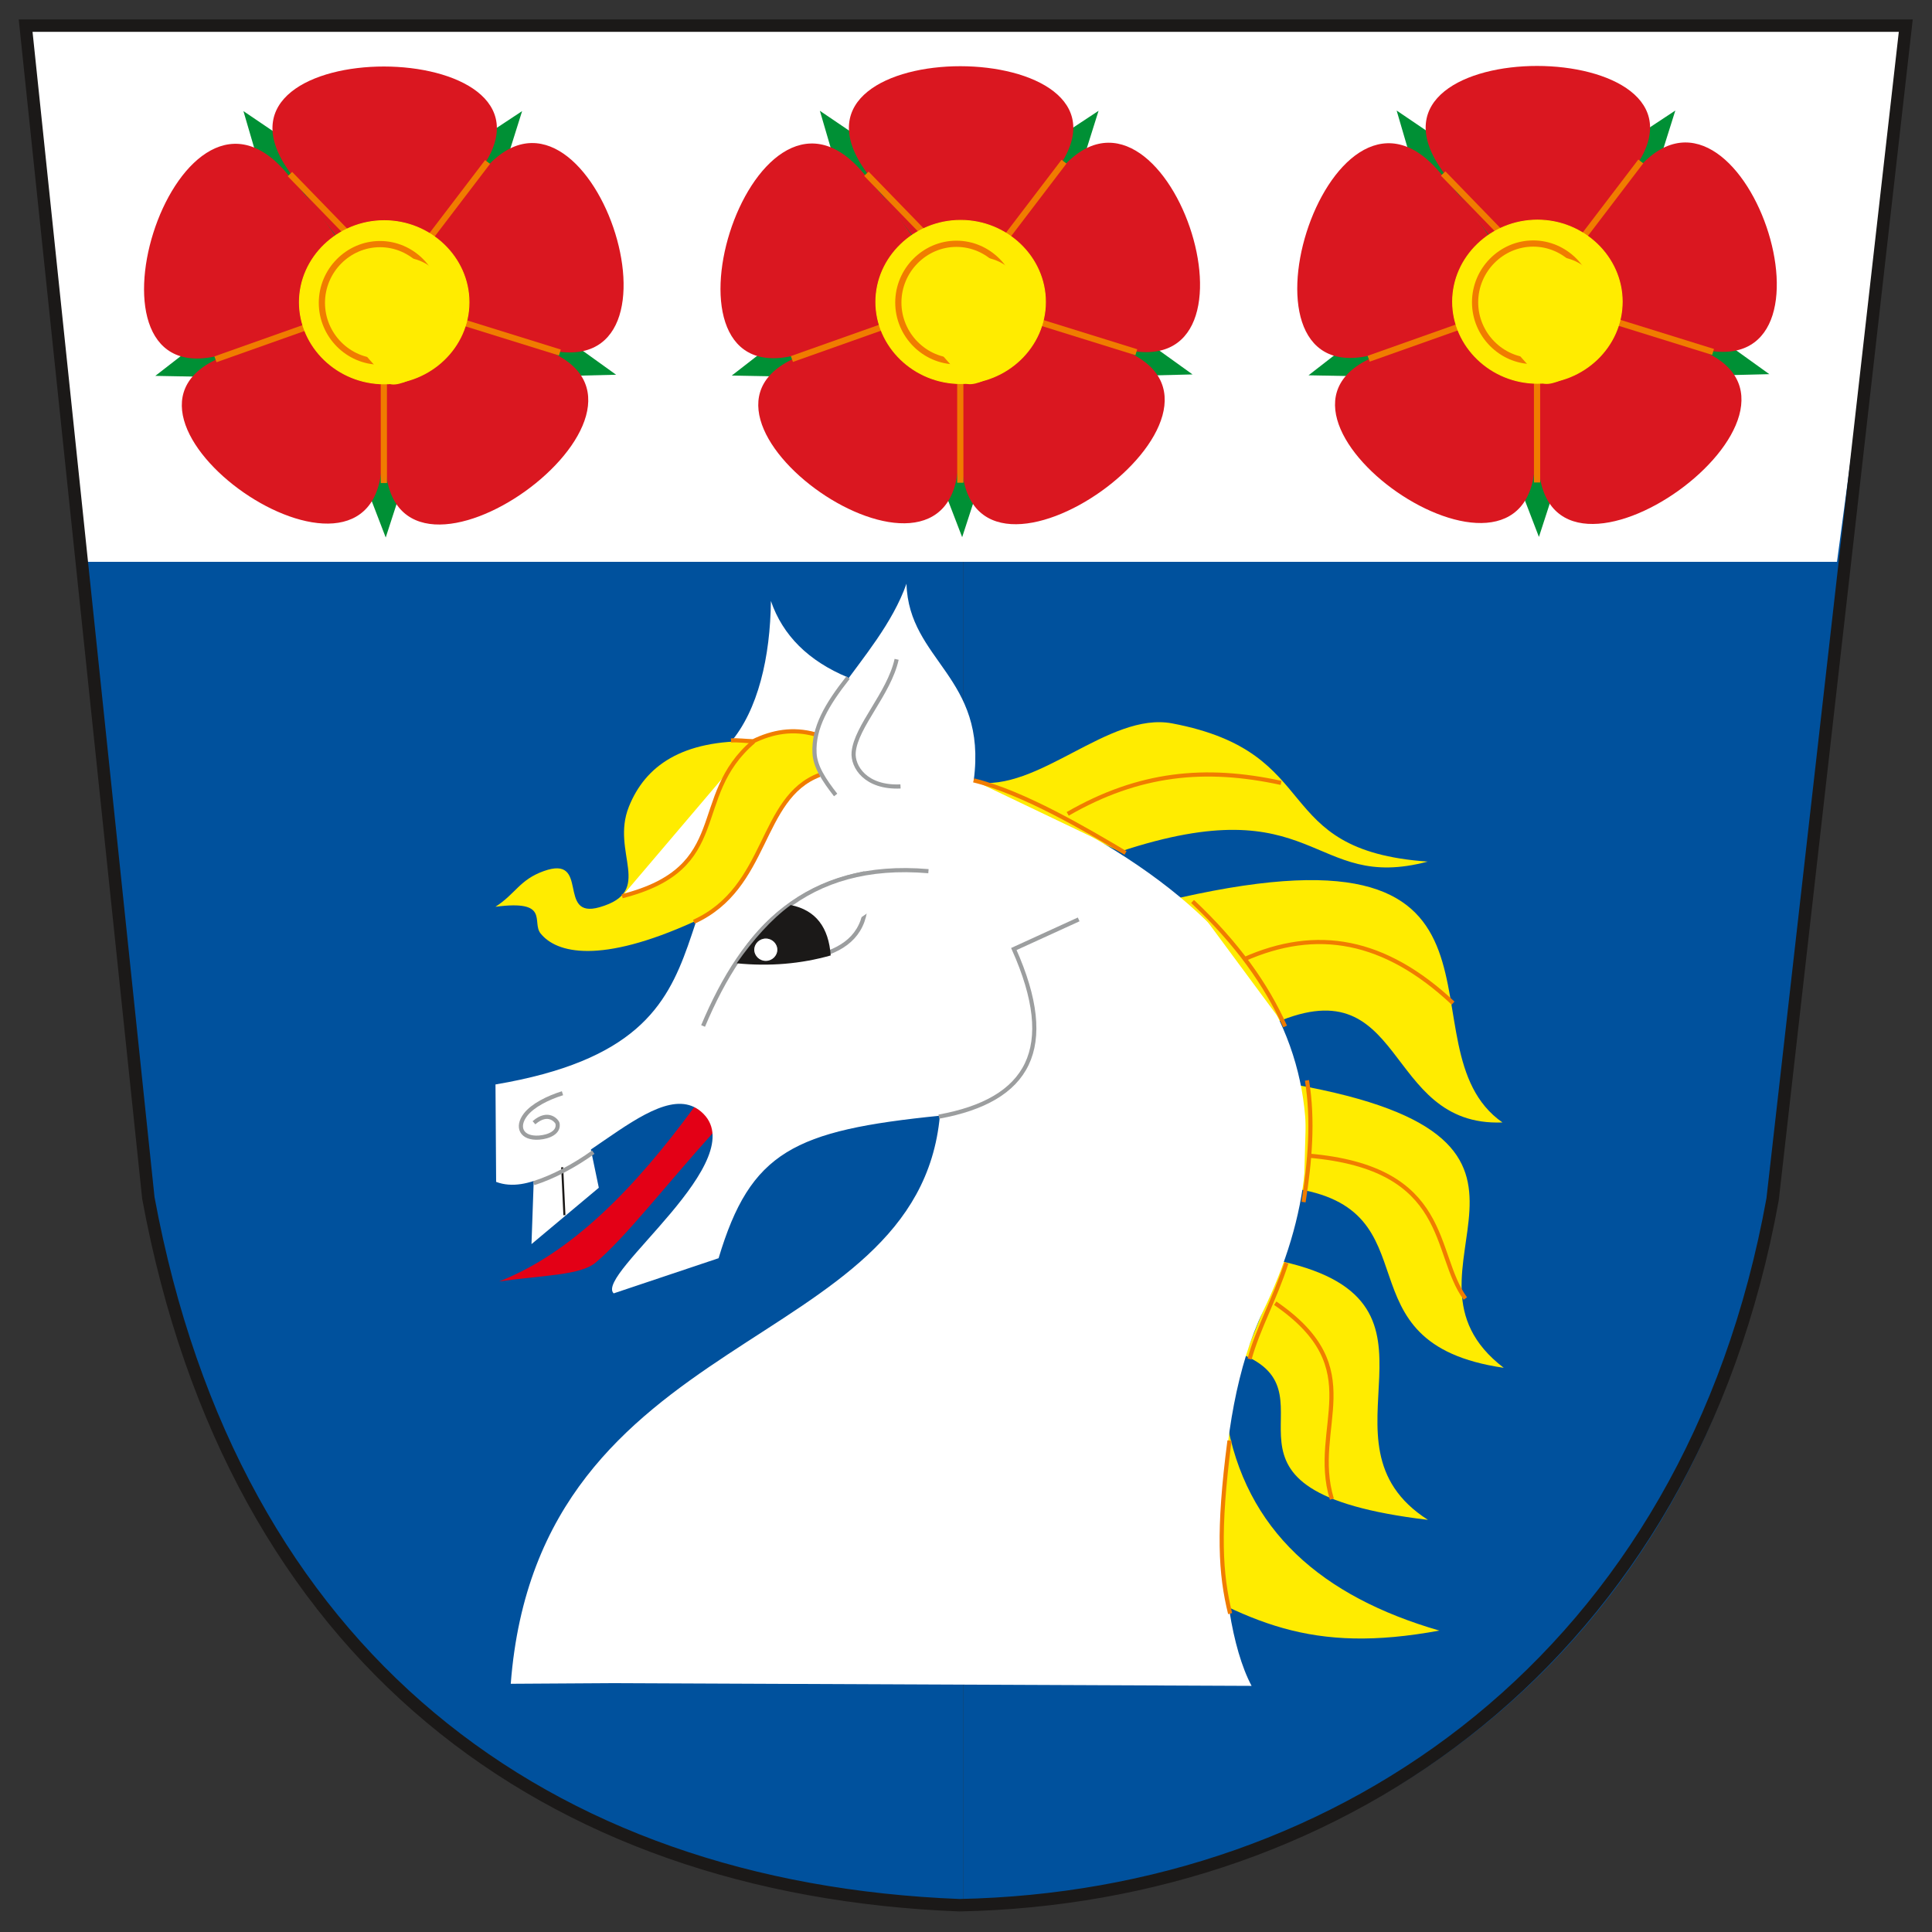 <?xml version="1.0" encoding="UTF-8" standalone="no"?><!DOCTYPE svg PUBLIC "-//W3C//DTD SVG 1.1//EN" "http://www.w3.org/Graphics/SVG/1.1/DTD/svg11.dtd"><svg width="100%" height="100%" viewBox="0 0 498 498" version="1.1" xmlns="http://www.w3.org/2000/svg" xmlns:xlink="http://www.w3.org/1999/xlink" xml:space="preserve" xmlns:serif="http://www.serif.com/" style="fill-rule:evenodd;clip-rule:evenodd;"><rect x="0" y="0" width="498" height="498" fill="#333333" stroke="none"/><path id="path833" d="M7.289,7.203l240.993,0l0.002,484.632c-98.962,-1.566 -190.081,-64.174 -209.362,-182.434l-31.633,-302.198Z" style="fill:#00519d;"/><path id="path835" d="M489.28,7.203l-240.993,0l-0.002,484.632c98.961,-1.566 190.08,-64.174 209.362,-182.434l31.633,-302.198Z" style="fill:#00519d;"/><path id="path837" d="M7.142,7.358l484.748,0l-18.376,137.467l-451.721,-0l-14.651,-137.467Z" style="fill:#fff;"/><path id="path839" d="M99.424,138.549l13.254,-40.833l46.135,-1.122l-37.194,-26.72l12.964,-41.234l-36.373,24.026l-35.463,-24.026l12.054,41.234l-34.765,27.012l43.706,0.83l15.682,40.833Z" style="fill:#009035;"/><path id="path841" d="M124.344,44.304c27.257,-33.188 57.288,56.12 16.28,45.692l-41.073,-12.798c10.295,-13.059 12.101,-17.525 24.793,-32.894Z" style="fill:#da1720;"/><path id="path843" d="M74.079,43.505c-24.08,-35.39 73.656,-34.708 50.386,-0.584l-25.496,34.172c-9.612,-13.533 -13.761,-17.135 -24.89,-33.588Z" style="fill:#da1720;"/><path id="path845" d="M99.32,119.647c1.694,42.639 80.786,-14.24 41.269,-29.477l-41.282,-12.259c0.318,16.389 -0.828,22.121 0.013,41.736Z" style="fill:#da1720;"/><path id="path847" d="M73.366,44.003c-28.435,-32.26 -56.501,59.145 -15.892,47.356l41.247,-13.878c-10.759,-12.708 -12.117,-18.541 -25.355,-33.478Z" style="fill:#da1720;"/><path id="path849" d="M98.432,119.263c-1.494,42.276 -79.933,-12.545 -40.486,-27.548l40.911,-13.605c-0.241,16.389 0.323,21.535 -0.425,41.153Z" style="fill:#da1720;"/><path id="path851" d="M125.679,41.753l-16.694,21.905" style="fill:none;fill-rule:nonzero;stroke:#f07c00;stroke-width:1.6px;"/><path id="path853" d="M117.457,82.507l26.861,8.357" style="fill:none;fill-rule:nonzero;stroke:#f07c00;stroke-width:1.6px;"/><path id="path855" d="M74.734,44.866l18.975,19.56" style="fill:none;fill-rule:nonzero;stroke:#f07c00;stroke-width:1.6px;"/><path id="path857" d="M82.397,83.091l-26.861,9.525" style="fill:none;fill-rule:nonzero;stroke:#f07c00;stroke-width:1.6px;"/><path id="path859" d="M98.94,97.752l0.008,26.756" style="fill:none;fill-rule:nonzero;stroke:#f07c00;stroke-width:1.6px;"/><path id="path861" d="M99.034,56.878c11.992,0.001 21.861,9.496 21.861,21.036c-0,11.54 -9.869,21.036 -21.862,21.036c-11.992,-0 -21.861,-9.496 -21.861,-21.036c0,-11.54 9.869,-21.036 21.861,-21.036c0,0 0,0 0.001,0Z" style="fill:#ffec00;stroke:#ffec00;stroke-width:0.23px;"/><path id="path864" d="M97.95,62.918c8.217,0 14.979,6.836 14.979,15.144c0,8.307 -6.762,15.143 -14.979,15.143c-8.217,-0 -14.979,-6.836 -14.979,-15.143c-0,-8.308 6.762,-15.144 14.979,-15.144Z" style="fill:none;fill-rule:nonzero;stroke:#f07c00;stroke-width:1.6px;"/><path id="path866" d="M87.801,77.114c-1.596,8.51 10.717,17.955 11.763,21.026c1.045,3.071 11.781,-1.365 15.535,-9.875c3.754,-8.51 0.685,-17.956 -6.832,-21.027c-7.518,-3.07 -18.869,1.366 -20.466,9.876Z" style="fill:#ffec00;"/><path id="path869" d="M248.01,138.471l13.254,-40.833l46.134,-1.123l-37.193,-26.719l12.964,-41.235l-36.373,24.027l-35.463,-24.027l12.054,41.235l-34.765,27.011l43.706,0.831l15.682,40.833Z" style="fill:#009035;"/><path id="path871" d="M272.93,44.225c27.257,-33.188 57.288,56.12 16.28,45.692l-41.073,-12.797c10.294,-13.06 12.101,-17.525 24.793,-32.895Z" style="fill:#da1720;"/><path id="path873" d="M222.665,43.426c-24.08,-35.389 73.656,-34.708 50.386,-0.584l-25.497,34.172c-9.612,-13.532 -13.76,-17.135 -24.889,-33.588Z" style="fill:#da1720;"/><path id="path875" d="M247.906,119.568c1.694,42.64 80.786,-14.24 41.269,-29.476l-41.282,-12.26c0.318,16.389 -0.829,22.122 0.013,41.736Z" style="fill:#da1720;"/><path id="path877" d="M221.951,43.924c-28.435,-32.259 -56.5,59.145 -15.892,47.356l41.247,-13.877c-10.758,-12.709 -12.116,-18.542 -25.355,-33.479Z" style="fill:#da1720;"/><path id="path879" d="M247.018,119.185c-1.494,42.276 -79.933,-12.546 -40.486,-27.549l40.91,-13.605c-0.24,16.39 0.324,21.536 -0.424,41.154Z" style="fill:#da1720;"/><path id="path881" d="M274.265,41.674l-16.694,21.905" style="fill:none;fill-rule:nonzero;stroke:#f07c00;stroke-width:1.6px;"/><path id="path883" d="M266.043,82.428l26.861,8.357" style="fill:none;fill-rule:nonzero;stroke:#f07c00;stroke-width:1.6px;"/><path id="path885" d="M223.32,44.788l18.975,19.559" style="fill:none;fill-rule:nonzero;stroke:#f07c00;stroke-width:1.6px;"/><path id="path887" d="M230.982,83.012l-26.861,9.525" style="fill:none;fill-rule:nonzero;stroke:#f07c00;stroke-width:1.6px;"/><path id="path889" d="M247.526,97.673l0.008,26.757" style="fill:none;fill-rule:nonzero;stroke:#f07c00;stroke-width:1.6px;"/><path id="path891" d="M247.619,56.8c11.993,-0 21.862,9.496 21.862,21.035c-0,11.54 -9.869,21.036 -21.862,21.036c-11.993,-0 -21.861,-9.496 -21.861,-21.036c-0,-11.539 9.868,-21.035 21.861,-21.035c0,-0 0,-0 0,-0Z" style="fill:#ffec00;stroke:#ffec00;stroke-width:0.23px;"/><path id="path894" d="M246.536,62.84c8.217,-0 14.979,6.835 14.979,15.143c0,8.307 -6.762,15.143 -14.979,15.143c-8.218,0 -14.979,-6.836 -14.979,-15.143c-0,-8.308 6.761,-15.143 14.979,-15.143Z" style="fill:none;fill-rule:nonzero;stroke:#f07c00;stroke-width:1.6px;"/><path id="path896" d="M236.387,77.035c-1.597,8.51 10.717,17.955 11.762,21.026c1.046,3.071 11.781,-1.365 15.536,-9.875c3.754,-8.51 0.685,-17.955 -6.832,-21.026c-7.518,-3.071 -18.869,1.365 -20.466,9.875Z" style="fill:#ffec00;"/><path id="path899" d="M396.679,138.403l13.253,-40.833l46.135,-1.123l-37.193,-26.719l12.964,-41.235l-36.373,24.027l-35.463,-24.027l12.053,41.235l-34.765,27.011l43.707,0.831l15.682,40.833Z" style="fill:#009035;"/><path id="path901" d="M421.599,44.157c27.257,-33.188 57.288,56.121 16.28,45.692l-41.073,-12.797c10.294,-13.06 12.101,-17.525 24.793,-32.895Z" style="fill:#da1720;"/><path id="path903" d="M371.334,43.359c-24.081,-35.39 73.656,-34.709 50.386,-0.585l-25.497,34.172c-9.612,-13.532 -13.76,-17.134 -24.889,-33.587Z" style="fill:#da1720;"/><path id="path905" d="M396.575,119.5c1.694,42.64 80.786,-14.24 41.268,-29.476l-41.282,-12.259c0.319,16.388 -0.828,22.121 0.014,41.735Z" style="fill:#da1720;"/><path id="path907" d="M370.62,43.857c-28.435,-32.26 -56.5,59.145 -15.892,47.356l41.247,-13.878c-10.758,-12.709 -12.116,-18.541 -25.355,-33.478Z" style="fill:#da1720;"/><path id="path909" d="M395.687,119.117c-1.494,42.276 -79.933,-12.546 -40.486,-27.549l40.91,-13.605c-0.241,16.39 0.324,21.536 -0.424,41.154Z" style="fill:#da1720;"/><path id="path911" d="M422.934,41.606l-16.694,21.905" style="fill:none;fill-rule:nonzero;stroke:#f07c00;stroke-width:1.6px;"/><path id="path913" d="M414.711,82.36l26.861,8.357" style="fill:none;fill-rule:nonzero;stroke:#f07c00;stroke-width:1.6px;"/><path id="path915" d="M371.989,44.72l18.975,19.559" style="fill:none;fill-rule:nonzero;stroke:#f07c00;stroke-width:1.6px;"/><path id="path917" d="M379.651,82.944l-26.861,9.525" style="fill:none;fill-rule:nonzero;stroke:#f07c00;stroke-width:1.6px;"/><path id="path919" d="M396.194,97.605l0.009,26.757" style="fill:none;fill-rule:nonzero;stroke:#f07c00;stroke-width:1.6px;"/><path id="path921" d="M396.288,56.732c11.993,-0 21.861,9.496 21.861,21.035c0,11.54 -9.868,21.036 -21.861,21.036c-11.993,-0 -21.861,-9.496 -21.861,-21.036c-0,-11.539 9.868,-21.035 21.861,-21.035c0,-0 0,-0 0,-0Z" style="fill:#ffec00;stroke:#ffec00;stroke-width:0.23px;"/><path id="path924" d="M395.205,62.772c8.217,-0 14.979,6.836 14.979,15.143c-0,8.307 -6.762,15.143 -14.979,15.143c-8.218,0 -14.98,-6.836 -14.98,-15.143c0,-8.307 6.762,-15.143 14.98,-15.143Z" style="fill:none;fill-rule:nonzero;stroke:#f07c00;stroke-width:1.6px;"/><path id="path926" d="M385.056,76.967c-1.597,8.51 10.717,17.955 11.762,21.026c1.045,3.071 11.781,-1.365 15.535,-9.875c3.755,-8.51 0.686,-17.955 -6.832,-21.026c-7.517,-3.071 -18.868,1.365 -20.465,9.875Z" style="fill:#ffec00;"/><path id="path929" d="M251.118,201.573c16.437,2.886 34.644,-18.21 51.032,-15.107c39.989,7.571 24.524,32.719 65.858,35.623c-30.27,8.041 -28.353,-19.491 -79.311,-2.575l-37.579,-17.941Z" style="fill:#ffec00;"/><path id="path931" d="M178.922,285.406l4.272,1.379l0.8,4.979c-12.374,13.731 -22.927,27.417 -30.509,33.725c-3.837,3.192 -12.99,3.183 -24.823,4.813c18.578,-7.235 34.926,-23.97 50.26,-44.896Z" style="fill:#e30016;"/><path id="path933" d="M137.704,300.685l14.261,-5.985l2.387,11.458l-17.354,14.531l0.706,-20.004Z" style="fill:#fff;"/><path id="path935" d="M330.662,325.205c47.609,10.756 6.185,46.599 37.414,66.561c-62.243,-7.418 -22.721,-31.679 -47.187,-42.354l9.773,-24.207Z" style="fill:#ffec00;"/><path id="path937" d="M316.088,365.592c4.868,29.005 24.755,45.976 54.918,54.714c-33.1,6.103 -49.145,-1.964 -74.881,-17.328l8.973,-25.851l10.99,-11.535Z" style="fill:#ffec00;"/><path id="path939" d="M333.546,279.529c81.242,14.437 21.309,48.026 54.065,73.043c-43.693,-6.352 -16.777,-41.231 -54.896,-46.363l0.831,-26.68Z" style="fill:#ffec00;"/><path id="path941" d="M304.205,231.378c94.653,-21.303 55.385,38.634 83.078,57.952c-31.217,1.209 -24.37,-41.62 -60.056,-25.004l-23.022,-32.948Z" style="fill:#ffec00;"/><path id="path943" d="M198.708,154.911c3.072,8.902 9.681,15.466 19.83,19.691l0.64,20.931l-30.969,-4.073c7.206,-8.374 10.353,-22.163 10.499,-36.549Z" style="fill:#fff;"/><path id="path945" d="M127.719,279.531c71.921,-12.132 32.483,-56.589 83.491,-79.6c-7.709,-14.481 15.188,-28.956 22.45,-49.471c0.57,19.917 20.901,23.993 17.332,50.689c90.092,36.093 97.687,88.927 74.618,136.778c-13.331,27.652 -13.22,77.356 -2.997,96.631l-164.431,-0.702l-26.529,0.163c7.134,-93.029 104.93,-84.41 110.616,-146.428c-37.64,3.793 -48.804,9.209 -57.041,36.728l-27.043,9.065c-5.05,-4.789 36.721,-34.678 22.548,-46.828c-12.386,-10.619 -36.575,24.271 -52.847,18.091l-0.167,-25.116Z" style="fill:#fff;"/><path id="path947" d="M194.144,191.066c4.954,-2.41 10.208,-3.392 16.006,-1.768c-1.007,3.124 -0.631,6.603 1.132,10.436c-15.635,5.908 -13.075,29.087 -32.43,37.861c-24.103,10.925 -35.378,8.153 -39.513,3.011c-2.36,-2.935 2.529,-8.739 -11.63,-6.873c5.192,-3.334 6.209,-6.963 12.443,-9.196c12.075,-4.328 3.216,12.532 14.407,9.306c14.284,-4.119 2.754,-13.965 7.545,-25.905c4.225,-10.527 13.659,-17.257 32.04,-16.872Z" style="fill:#ffec00;"/><path id="path949" d="M194.252,191.148c-16.833,14.316 -5.173,32.548 -33.89,39.861" style="fill:#fff;stroke:#f07c00;stroke-width:1.07px;"/><path id="path951" d="M231.119,169.951c-1.953,8.85 -10.472,17.269 -11.075,23.933c-0.338,3.739 3.115,9.238 12.075,8.834" style="fill:#fff;stroke:#9c9e9f;stroke-width:1.07px;"/><path id="path953" d="M275.218,209.784c18.345,-10.573 35.441,-12.232 55.004,-7.981" style="fill:#ffec00;stroke:#f07c00;stroke-width:1.07px;"/><path id="path955" d="M320.581,247.311c18.817,-8.388 36.333,-5.26 53.975,11.258" style="fill:#ffec00;stroke:#f07c00;stroke-width:1.07px;"/><path id="path957" d="M337.112,297.872c37.18,3.099 32.088,25.348 40.605,36.836" style="fill:#ffec00;stroke:#f07c00;stroke-width:1.07px;"/><path id="path959" d="M328.711,335.926c24.852,17.016 8.903,31.682 14.594,50.494" style="fill:#ffec00;stroke:#f07c00;stroke-width:1.07px;"/><path id="path961" d="M278.043,236.989l-16.71,7.636c11.489,25.696 3.84,38.999 -19.33,43.202" style="fill:#fff;stroke:#9c9e9f;stroke-width:1.07px;"/><path id="path963" d="M222.379,225.2c4.686,20.415 -11.001,23.438 -32.152,22.538c7.633,-12.232 18.444,-19.599 32.152,-22.538Z" style="fill:#fff;stroke:#9c9e9f;stroke-width:1.07px;"/><path id="path967" d="M181.23,264.458c10.485,-24.968 26.56,-42.59 58.09,-39.9" style="fill:#fff;stroke:#9c9e9f;stroke-width:1.07px;"/><path id="path965" d="M203.821,233.288c6.54,1.32 9.785,5.833 10.303,12.992c-7.642,2.172 -15.797,2.868 -24.239,2.023c4.231,-6.014 8.876,-11.323 13.936,-15.015Z" style="fill:#1b1918;"/><path id="path969" d="M144.907,300.874l0.579,12.351" style="fill:none;stroke:#1b1918;stroke-width:0.53px;"/><path id="path971" d="M144.987,281.797c-3.745,1.167 -7.669,3.124 -9.525,5.53c-2.474,3.205 -1.003,6.228 3.493,5.904c2.556,-0.185 5.236,-1.38 4.744,-3.698c-0.089,-0.421 -2.272,-3.423 -6.063,-0.13" style="fill:#fff;stroke:#9c9e9f;stroke-width:1.07px;"/><path id="path973" d="M188.429,190.857c1.801,-0.124 3.705,0.167 5.715,0.209c4.954,-2.41 10.208,-3.392 16.006,-1.768m1.132,10.436c-15.635,5.908 -13.075,29.087 -32.43,37.861" style="fill:none;fill-rule:nonzero;stroke:#f07c00;stroke-width:1.07px;"/><path id="path975" d="M218.603,174.653c-5.482,6.961 -8.983,12.913 -8.647,19.482c0.176,3.445 2.385,6.866 5.444,10.785" style="fill:none;fill-rule:nonzero;stroke:#9c9e9f;stroke-width:1.07px;"/><path id="path977" d="M250.957,201.145c12.974,3.138 29.483,12.998 39.165,18.723" style="fill:#ffec00;stroke:#f07c00;stroke-width:1.07px;"/><path id="path979" d="M307.404,232.368c11.553,10.891 18.962,21.401 23.854,32.222" style="fill:#ffec00;stroke:#f07c00;stroke-width:1.07px;"/><path id="path981" d="M336.885,278.475c1.697,10.367 0.749,21.013 -0.881,31.38" style="fill:#ffec00;stroke:#f07c00;stroke-width:1.07px;"/><path id="path983" d="M331.596,325.531c-2.974,9.273 -7.38,17.004 -9.505,24.784" style="fill:#ffec00;stroke:#f07c00;stroke-width:1.07px;"/><path id="path985" d="M316.921,371.33c-3.057,23.459 -2.333,34.449 0.164,44.603" style="fill:#ffec00;stroke:#f07c00;stroke-width:1.07px;"/><path id="path987" d="M137.584,304.975c5.061,-1.593 10.54,-4.546 15.344,-7.99" style="fill:none;fill-rule:nonzero;stroke:#9c9e9f;stroke-width:1.07px;"/><path id="path989" d="M197.395,241.799c1.696,0 3.093,1.356 3.093,3.004c-0,-0 -0,-0 -0,-0c-0,1.648 -1.397,3.003 -3.093,3.003c-1.697,0 -3.094,-1.355 -3.094,-3.003c0,-1.648 1.397,-3.004 3.094,-3.004Z" style="fill:#fff;stroke:#1b1918;stroke-width:0.23px;"/><path id="path991" d="M6.608,6.608l484.633,0l-34.327,302.511c-21.255,117.69 -110.474,179.983 -209.601,181.976c-106.737,-4.157 -187.199,-64.028 -209.071,-182.288l-31.634,-302.199Z" style="fill:none;fill-rule:nonzero;stroke:#1b1918;stroke-width:3.21px;"/></svg>
